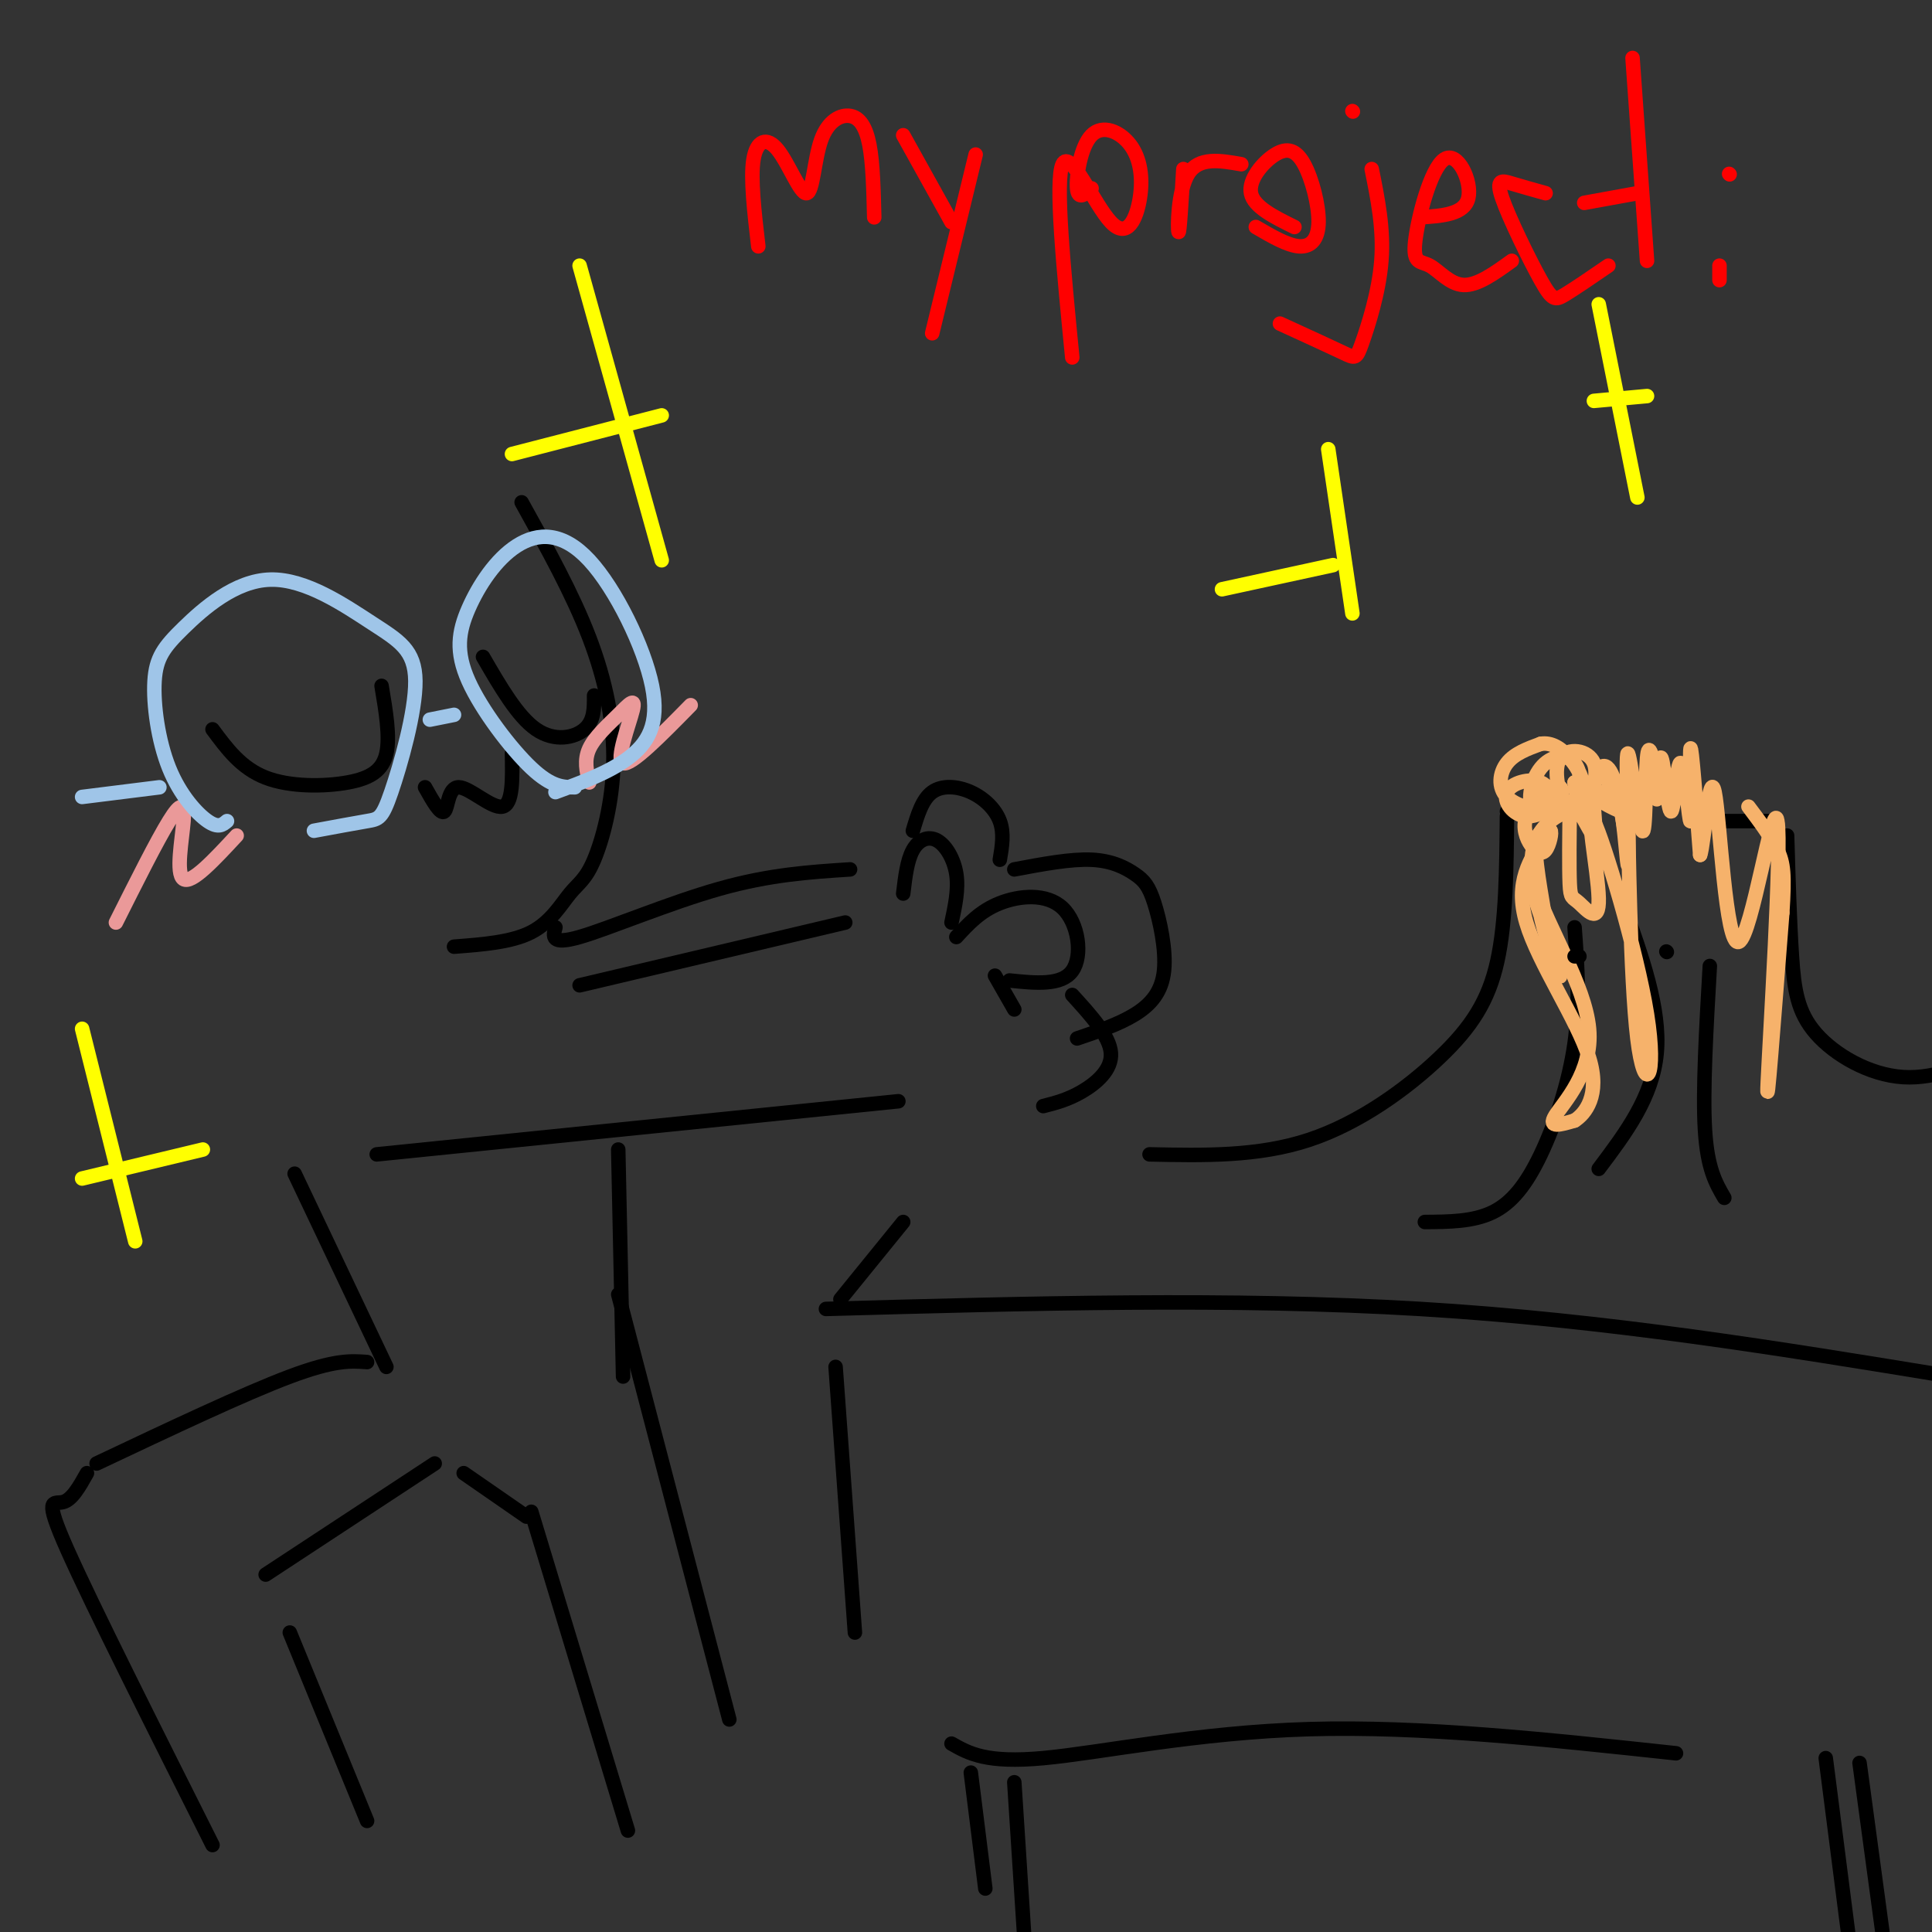 <svg viewBox='0 0 400 400' version='1.1' xmlns='http://www.w3.org/2000/svg' xmlns:xlink='http://www.w3.org/1999/xlink'><rect x="0" y="0" width="400" height="400" fill="#333333" stroke="none"/><g fill='none' stroke='rgb(0,0,0)' stroke-width='3' stroke-linecap='round' stroke-linejoin='round'><path d='M108,104c5.260,9.456 10.520,18.911 14,28c3.480,9.089 5.181,17.811 5,26c-0.181,8.189 -2.244,15.844 -4,20c-1.756,4.156 -3.203,4.811 -5,7c-1.797,2.189 -3.942,5.911 -8,8c-4.058,2.089 -10.029,2.544 -16,3'/><path d='M120,204c0.000,0.000 55.000,-13.000 55,-13'/><path d='M187,185c0.405,-3.429 0.810,-6.857 2,-9c1.190,-2.143 3.167,-3.000 5,-2c1.833,1.000 3.524,3.857 4,7c0.476,3.143 -0.262,6.571 -1,10'/><path d='M198,194c2.470,-2.696 4.940,-5.393 9,-7c4.060,-1.607 9.708,-2.125 13,1c3.292,3.125 4.226,9.893 2,13c-2.226,3.107 -7.613,2.554 -13,2'/><path d='M206,202c0.000,0.000 4.000,7.000 4,7'/><path d='M222,206c3.867,4.244 7.733,8.489 8,12c0.267,3.511 -3.067,6.289 -6,8c-2.933,1.711 -5.467,2.356 -8,3'/><path d='M186,228c0.000,0.000 -108.000,11.000 -108,11'/><path d='M128,238c0.000,0.000 1.000,47.000 1,47'/><path d='M61,243c0.000,0.000 19.000,40.000 19,40'/><path d='M76,282c-3.333,-0.250 -6.667,-0.500 -16,3c-9.333,3.500 -24.667,10.750 -40,18'/><path d='M128,268c0.000,0.000 23.000,88.000 23,88'/><path d='M96,305c0.000,0.000 13.000,9.000 13,9'/><path d='M110,313c0.000,0.000 20.000,66.000 20,66'/><path d='M90,303c0.000,0.000 -35.000,23.000 -35,23'/><path d='M60,338c0.000,0.000 16.000,39.000 16,39'/><path d='M18,305c-1.556,2.778 -3.111,5.556 -5,6c-1.889,0.444 -4.111,-1.444 1,10c5.111,11.444 17.556,36.222 30,61'/><path d='M115,192c-0.511,1.867 -1.022,3.733 5,2c6.022,-1.733 18.578,-7.067 29,-10c10.422,-2.933 18.711,-3.467 27,-4'/><path d='M189,172c0.964,-3.250 1.929,-6.500 4,-8c2.071,-1.500 5.250,-1.250 8,0c2.750,1.250 5.071,3.500 6,6c0.929,2.500 0.464,5.250 0,8'/><path d='M210,180c5.841,-1.100 11.681,-2.199 16,-2c4.319,0.199 7.116,1.697 9,3c1.884,1.303 2.856,2.411 4,6c1.144,3.589 2.462,9.659 2,14c-0.462,4.341 -2.703,6.955 -6,9c-3.297,2.045 -7.648,3.523 -12,5'/><path d='M44,151c2.970,4.018 5.940,8.036 11,10c5.060,1.964 12.208,1.875 17,1c4.792,-0.875 7.226,-2.536 8,-6c0.774,-3.464 -0.113,-8.732 -1,-14'/><path d='M100,136c3.578,6.178 7.156,12.356 11,15c3.844,2.644 7.956,1.756 10,0c2.044,-1.756 2.022,-4.378 2,-7'/><path d='M88,163c1.607,2.863 3.214,5.726 4,5c0.786,-0.726 0.750,-5.042 3,-5c2.250,0.042 6.786,4.440 9,4c2.214,-0.440 2.107,-5.720 2,-11'/></g>
<g fill='none' stroke='rgb(234,153,153)' stroke-width='3' stroke-linecap='round' stroke-linejoin='round'><path d='M24,191c4.244,-8.464 8.488,-16.929 11,-21c2.512,-4.071 3.292,-3.750 3,0c-0.292,3.750 -1.655,10.929 0,12c1.655,1.071 6.327,-3.964 11,-9'/><path d='M122,162c-0.550,-2.303 -1.100,-4.606 0,-7c1.100,-2.394 3.852,-4.879 6,-7c2.148,-2.121 3.694,-3.879 3,-1c-0.694,2.879 -3.627,10.394 -2,11c1.627,0.606 7.813,-5.697 14,-12'/></g>
<g fill='none' stroke='rgb(0,0,0)' stroke-width='3' stroke-linecap='round' stroke-linejoin='round'><path d='M238,239c11.238,0.238 22.476,0.476 33,-3c10.524,-3.476 20.333,-10.667 27,-17c6.667,-6.333 10.190,-11.810 12,-20c1.810,-8.190 1.905,-19.095 2,-30'/><path d='M312,168c0.000,0.000 11.000,0.000 11,0'/><path d='M354,170c0.000,0.000 14.000,0.000 14,0'/><path d='M370,173c0.268,9.060 0.536,18.119 1,25c0.464,6.881 1.125,11.583 5,16c3.875,4.417 10.964,8.548 18,9c7.036,0.452 14.018,-2.774 21,-6'/><path d='M326,192c0.577,7.887 1.155,15.774 0,24c-1.155,8.226 -4.042,16.792 -7,23c-2.958,6.208 -5.988,10.060 -10,12c-4.012,1.940 -9.006,1.970 -14,2'/><path d='M336,187c3.917,10.917 7.833,21.833 7,31c-0.833,9.167 -6.417,16.583 -12,24'/><path d='M354,200c-0.750,13.000 -1.500,26.000 -1,34c0.500,8.000 2.250,11.000 4,14'/><path d='M171,271c42.083,-1.167 84.167,-2.333 123,0c38.833,2.333 74.417,8.167 110,14'/><path d='M174,269c0.000,0.000 13.000,-16.000 13,-16'/><path d='M173,283c0.000,0.000 4.000,55.000 4,55'/><path d='M197,361c3.600,2.044 7.200,4.089 19,3c11.800,-1.089 31.800,-5.311 55,-6c23.200,-0.689 49.600,2.156 76,5'/><path d='M201,367c0.000,0.000 3.000,24.000 3,24'/><path d='M210,369c0.000,0.000 2.000,31.000 2,31'/><path d='M378,364c0.000,0.000 5.000,39.000 5,39'/><path d='M385,365c0.000,0.000 5.000,37.000 5,37'/></g>
<g fill='none' stroke='rgb(246,178,107)' stroke-width='3' stroke-linecap='round' stroke-linejoin='round'><path d='M327,168c-1.801,-0.003 -3.601,-0.006 -6,2c-2.399,2.006 -5.396,6.022 -3,14c2.396,7.978 10.183,19.917 11,29c0.817,9.083 -5.338,15.309 -7,18c-1.662,2.691 1.169,1.845 4,1'/><path d='M326,232c2.119,-1.333 5.417,-5.167 3,-13c-2.417,-7.833 -10.548,-19.667 -13,-28c-2.452,-8.333 0.774,-13.167 4,-18'/><path d='M320,173c-0.251,-1.750 -2.879,2.876 -2,11c0.879,8.124 5.266,19.746 5,18c-0.266,-1.746 -5.185,-16.860 -6,-19c-0.815,-2.140 2.473,8.693 3,9c0.527,0.307 -1.707,-9.912 -2,-15c-0.293,-5.088 1.353,-5.044 3,-5'/><path d='M321,172c0.386,0.122 -0.150,2.929 -1,4c-0.850,1.071 -2.014,0.408 -3,-1c-0.986,-1.408 -1.795,-3.559 -1,-6c0.795,-2.441 3.193,-5.171 5,-6c1.807,-0.829 3.024,0.242 2,2c-1.024,1.758 -4.289,4.203 -7,4c-2.711,-0.203 -4.868,-3.054 -4,-5c0.868,-1.946 4.760,-2.985 7,-2c2.240,0.985 2.827,3.996 1,5c-1.827,1.004 -6.069,0.001 -8,-2c-1.931,-2.001 -1.552,-5.000 0,-7c1.552,-2.000 4.276,-3.000 7,-4'/><path d='M319,154c2.177,-0.341 4.121,0.808 6,3c1.879,2.192 3.693,5.428 2,8c-1.693,2.572 -6.893,4.481 -9,3c-2.107,-1.481 -1.122,-6.352 1,-9c2.122,-2.648 5.381,-3.072 7,-1c1.619,2.072 1.597,6.641 1,9c-0.597,2.359 -1.771,2.508 -3,0c-1.229,-2.508 -2.515,-7.672 -1,-10c1.515,-2.328 5.831,-1.819 7,1c1.169,2.819 -0.809,7.948 -2,9c-1.191,1.052 -1.596,-1.974 -2,-5'/><path d='M326,162c2.796,0.629 10.787,4.702 11,5c0.213,0.298 -7.351,-3.178 -8,-3c-0.649,0.178 5.616,4.012 7,4c1.384,-0.012 -2.114,-3.869 -3,-6c-0.886,-2.131 0.838,-2.535 2,2c1.162,4.535 1.760,14.010 2,15c0.240,0.990 0.120,-6.505 0,-14'/><path d='M337,165c0.144,8.744 0.505,37.603 2,50c1.495,12.397 4.124,8.332 2,-5c-2.124,-13.332 -9.000,-35.932 -11,-40c-2.000,-4.068 0.876,10.394 1,16c0.124,5.606 -2.505,2.355 -4,1c-1.495,-1.355 -1.856,-0.816 -2,-4c-0.144,-3.184 -0.072,-10.092 0,-17'/><path d='M325,166c1.184,-0.554 4.143,6.561 5,7c0.857,0.439 -0.386,-5.798 0,-10c0.386,-4.202 2.403,-6.369 4,-2c1.597,4.369 2.773,15.276 3,13c0.227,-2.276 -0.496,-17.734 0,-18c0.496,-0.266 2.210,14.659 3,16c0.790,1.341 0.654,-10.903 1,-15c0.346,-4.097 1.173,-0.049 2,4'/><path d='M343,161c0.275,2.253 -0.038,5.884 0,4c0.038,-1.884 0.425,-9.285 1,-8c0.575,1.285 1.336,11.256 2,11c0.664,-0.256 1.229,-10.739 2,-10c0.771,0.739 1.746,12.699 2,12c0.254,-0.699 -0.213,-14.057 0,-15c0.213,-0.943 1.107,10.528 2,22'/><path d='M352,177c0.826,-2.089 1.893,-18.311 3,-13c1.107,5.311 2.256,32.156 5,31c2.744,-1.156 7.085,-30.311 8,-25c0.915,5.311 -1.596,45.089 -2,54c-0.404,8.911 1.298,-13.044 3,-35'/><path d='M369,189c0.511,-7.933 0.289,-10.267 -1,-13c-1.289,-2.733 -3.644,-5.867 -6,-9'/></g>
<g fill='none' stroke='rgb(255,0,0)' stroke-width='3' stroke-linecap='round' stroke-linejoin='round'><path d='M157,51c-0.820,-7.031 -1.641,-14.063 -1,-18c0.641,-3.937 2.742,-4.781 5,-2c2.258,2.781 4.671,9.187 6,9c1.329,-0.187 1.573,-6.968 3,-11c1.427,-4.032 4.038,-5.316 6,-5c1.962,0.316 3.275,2.233 4,6c0.725,3.767 0.863,9.383 1,15'/><path d='M187,28c0.000,0.000 10.000,18.000 10,18'/><path d='M202,32c0.000,0.000 -9.000,37.000 -9,37'/><path d='M226,39c-1.388,1.239 -2.777,2.479 -3,0c-0.223,-2.479 0.718,-8.675 3,-11c2.282,-2.325 5.904,-0.778 8,2c2.096,2.778 2.665,6.786 2,11c-0.665,4.214 -2.564,8.635 -6,5c-3.436,-3.635 -8.410,-15.324 -10,-12c-1.590,3.324 0.205,21.662 2,40'/><path d='M245,35c-0.400,6.778 -0.800,13.556 -1,13c-0.200,-0.556 -0.200,-8.444 2,-12c2.200,-3.556 6.600,-2.778 11,-2'/><path d='M268,47c-4.217,-2.077 -8.434,-4.154 -9,-7c-0.566,-2.846 2.520,-6.462 5,-8c2.480,-1.538 4.356,-1.000 6,2c1.644,3.000 3.058,8.462 3,12c-0.058,3.538 -1.588,5.154 -4,5c-2.412,-0.154 -5.706,-2.077 -9,-4'/><path d='M284,35c1.256,6.202 2.512,12.405 2,19c-0.512,6.595 -2.792,13.583 -4,17c-1.208,3.417 -1.345,3.262 -4,2c-2.655,-1.262 -7.827,-3.631 -13,-6'/><path d='M280,23c0.000,0.000 0.100,0.100 0.1,0.1'/><path d='M294,45c4.597,-0.299 9.194,-0.597 10,-4c0.806,-3.403 -2.179,-9.909 -5,-8c-2.821,1.909 -5.478,12.233 -6,17c-0.522,4.767 1.090,3.976 3,5c1.910,1.024 4.117,3.864 7,4c2.883,0.136 6.441,-2.432 10,-5'/><path d='M320,40c-2.515,-0.703 -5.030,-1.407 -7,-2c-1.970,-0.593 -3.394,-1.077 -2,3c1.394,4.077 5.606,12.713 8,17c2.394,4.287 2.970,4.225 5,3c2.030,-1.225 5.515,-3.612 9,-6'/><path d='M338,12c0.000,0.000 3.000,42.000 3,42'/><path d='M328,42c0.000,0.000 11.000,-2.000 11,-2'/><path d='M356,58c0.000,0.000 0.000,-3.000 0,-3'/><path d='M358,36c0.000,0.000 0.100,0.100 0.1,0.1'/></g>
<g fill='none' stroke='rgb(159,197,232)' stroke-width='3' stroke-linecap='round' stroke-linejoin='round'><path d='M47,170c-0.896,0.763 -1.792,1.526 -4,0c-2.208,-1.526 -5.729,-5.340 -8,-11c-2.271,-5.660 -3.293,-13.165 -3,-18c0.293,-4.835 1.901,-7.002 6,-11c4.099,-3.998 10.689,-9.829 18,-10c7.311,-0.171 15.343,5.319 21,9c5.657,3.681 8.939,5.554 9,12c0.061,6.446 -3.099,17.466 -5,23c-1.901,5.534 -2.543,5.581 -5,6c-2.457,0.419 -6.728,1.209 -11,2'/><path d='M89,149c0.000,0.000 5.000,-1.000 5,-1'/><path d='M119,163c-2.388,-0.008 -4.776,-0.016 -9,-4c-4.224,-3.984 -10.283,-11.943 -13,-18c-2.717,-6.057 -2.091,-10.211 0,-15c2.091,-4.789 5.649,-10.211 10,-13c4.351,-2.789 9.496,-2.943 15,3c5.504,5.943 11.366,17.985 13,26c1.634,8.015 -0.962,12.004 -5,15c-4.038,2.996 -9.519,4.998 -15,7'/><path d='M33,163c0.000,0.000 -16.000,2.000 -16,2'/></g>
<g fill='none' stroke='rgb(255,255,0)' stroke-width='3' stroke-linecap='round' stroke-linejoin='round'><path d='M120,55c0.000,0.000 17.000,61.000 17,61'/><path d='M106,94c0.000,0.000 31.000,-8.000 31,-8'/><path d='M17,213c0.000,0.000 11.000,44.000 11,44'/><path d='M17,244c0.000,0.000 25.000,-6.000 25,-6'/><path d='M275,93c0.000,0.000 5.000,34.000 5,34'/><path d='M253,122c0.000,0.000 23.000,-5.000 23,-5'/><path d='M331,63c0.000,0.000 8.000,40.000 8,40'/><path d='M330,83c0.000,0.000 11.000,-1.000 11,-1'/></g>
<g fill='none' stroke='rgb(0,0,0)' stroke-width='3' stroke-linecap='round' stroke-linejoin='round'><path d='M326,198c0.000,0.000 1.000,0.000 1,0'/><path d='M345,197c0.000,0.000 0.100,0.100 0.1,0.1'/></g>
</svg>